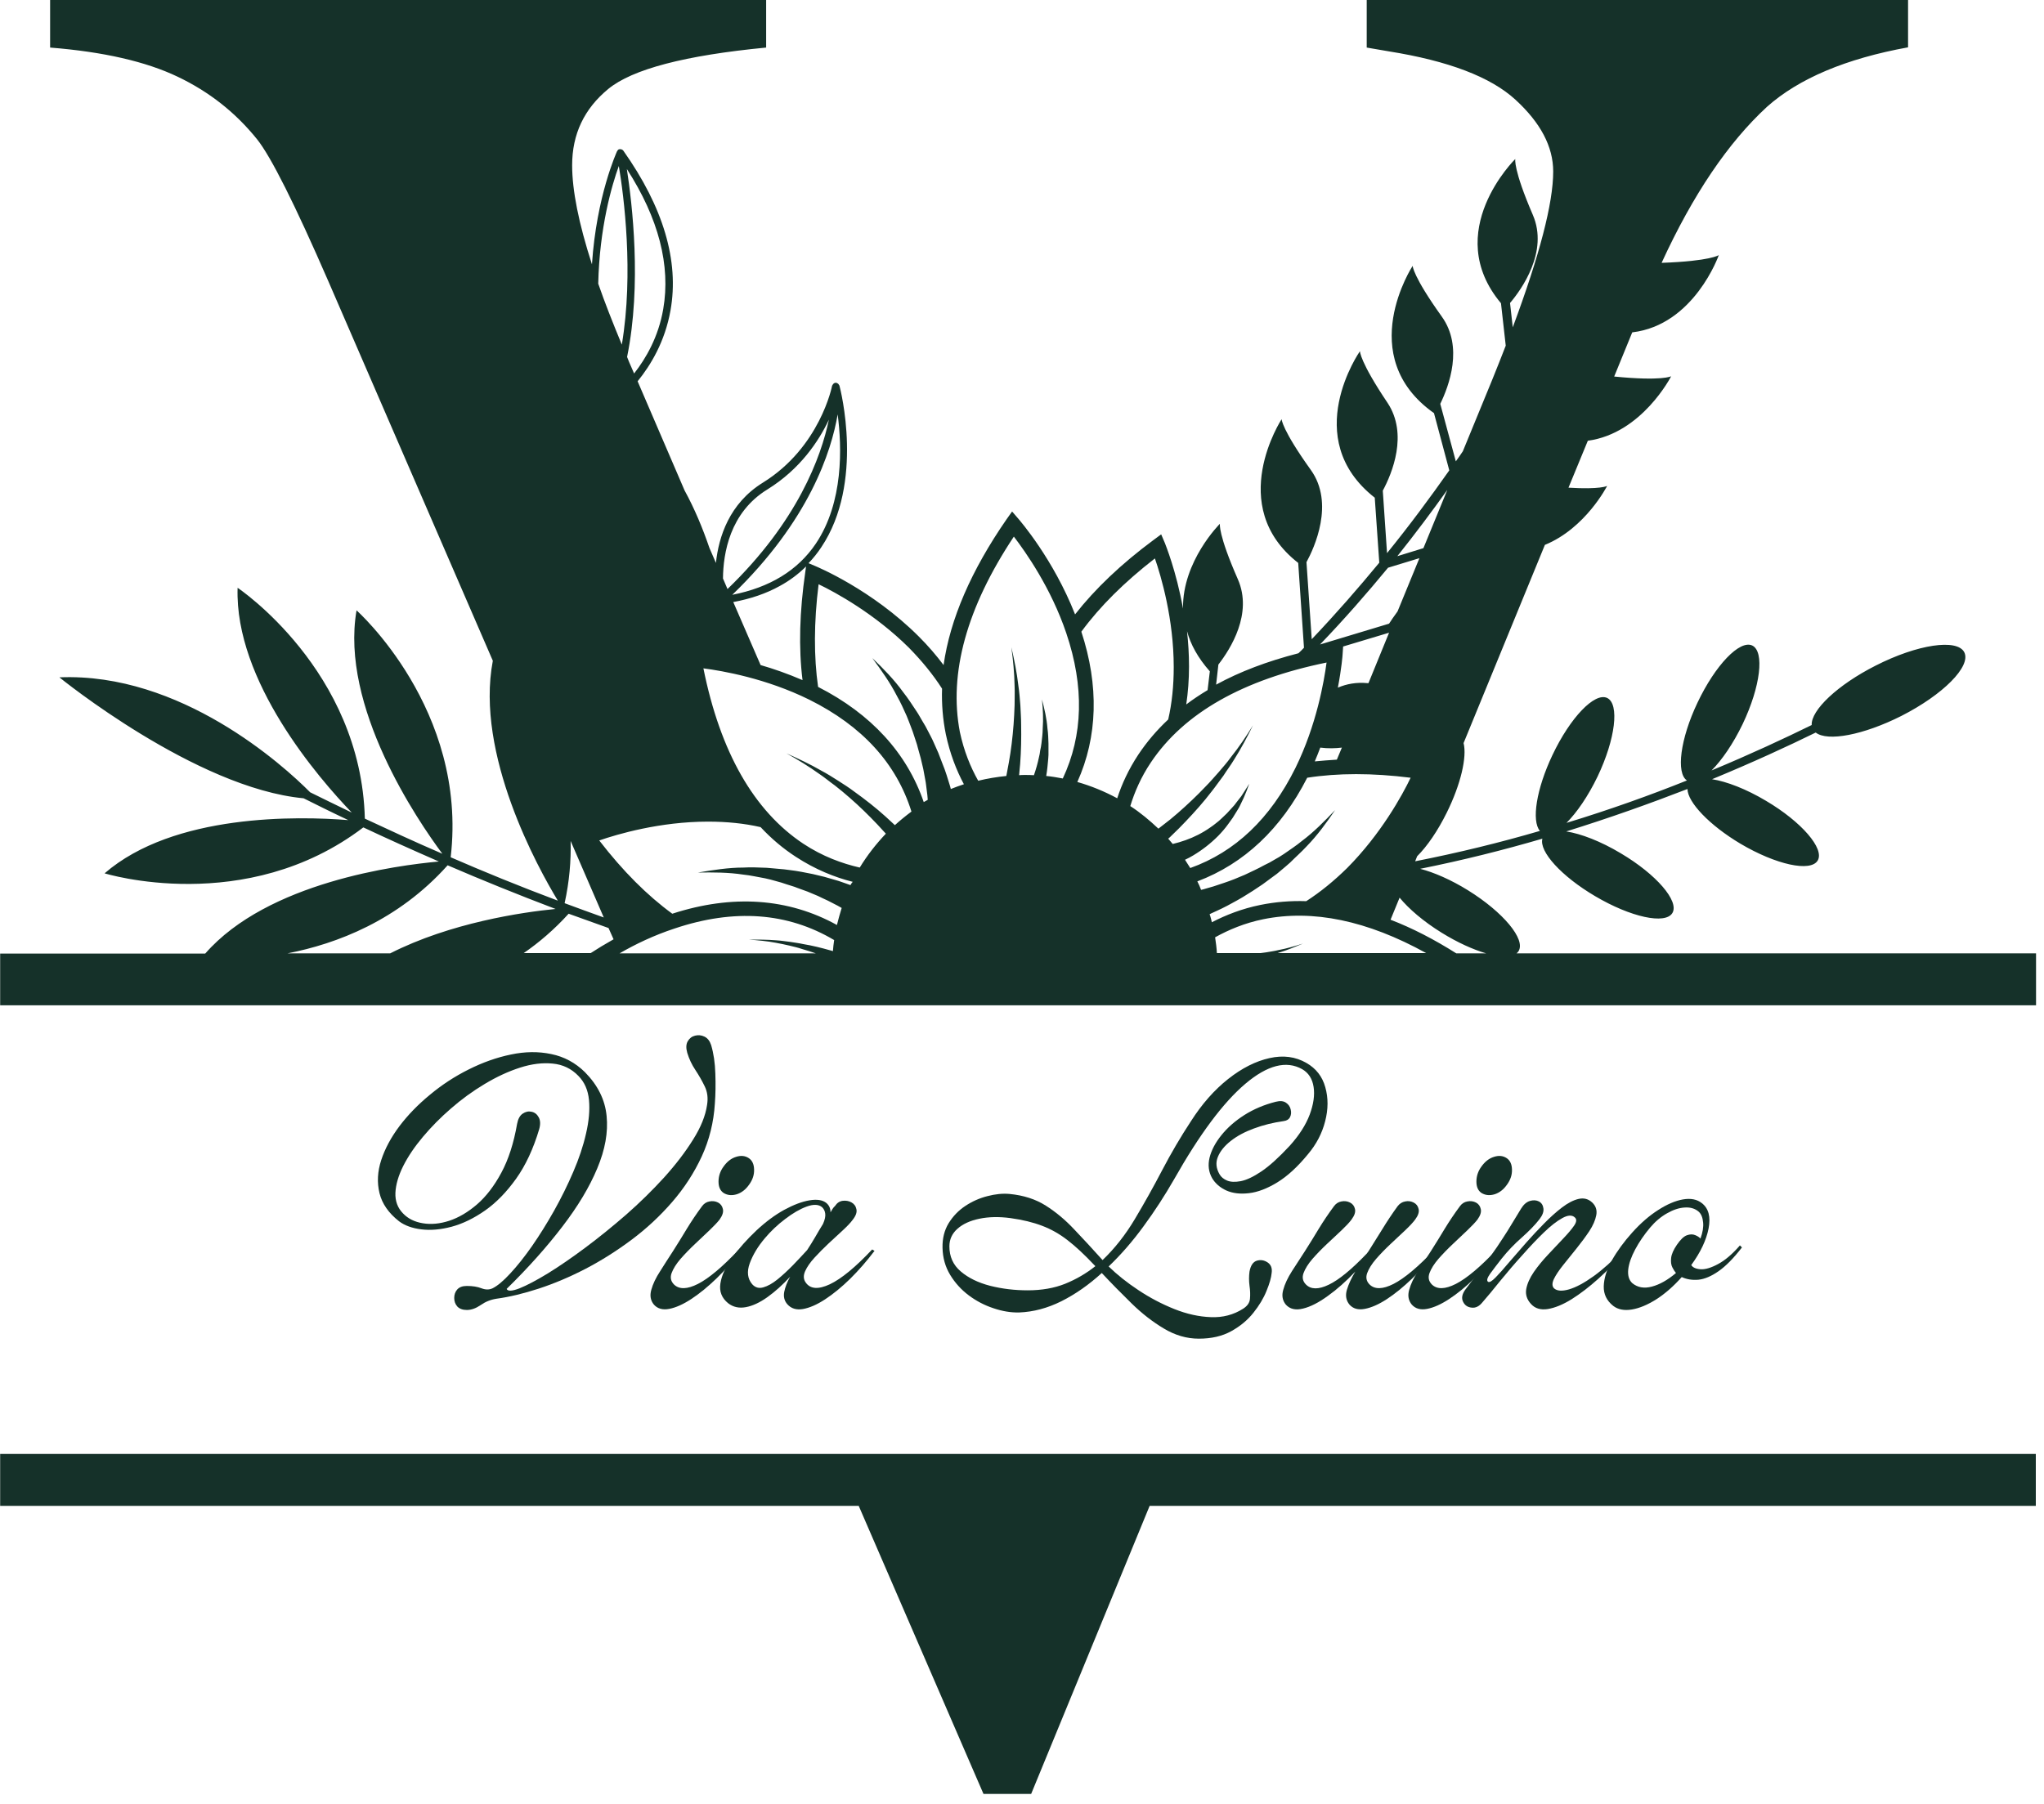 <svg xmlns="http://www.w3.org/2000/svg" xmlns:xlink="http://www.w3.org/1999/xlink" width="273" zoomAndPan="magnify" viewBox="0 0 204.75 180.75" height="241" preserveAspectRatio="xMidYMid meet" version="1.2"><defs><clipPath id="cbd849c3d4"><path d="M 0.016 0 L 203.953 0 L 203.953 101 L 0.016 101 Z M 0.016 0 "/></clipPath><clipPath id="23f5e14d53"><path d="M 0.016 145 L 203.953 145 L 203.953 179.848 L 0.016 179.848 Z M 0.016 145 "/></clipPath></defs><g id="7bd98728dd"><g clip-rule="nonzero" clip-path="url(#cbd849c3d4)"><path style=" stroke:none;fill-rule:nonzero;fill:#153129;fill-opacity:1;" d="M 152.117 95.297 C 152.844 94.113 150.582 91.398 147.062 89.211 C 145.328 88.133 143.617 87.402 142.262 87.051 C 146.535 86.195 150.633 85.164 154.504 84.031 C 154.152 85.316 156.414 87.805 159.781 89.789 C 163.352 91.902 166.824 92.656 167.527 91.477 C 168.23 90.293 165.918 87.602 162.348 85.492 C 160.336 84.285 158.352 83.531 156.891 83.305 C 161.266 81.945 165.34 80.488 169.035 79.055 C 169.059 80.387 171.223 82.676 174.34 84.535 C 177.91 86.648 181.379 87.402 182.082 86.219 C 182.785 85.039 180.473 82.348 176.902 80.238 C 174.918 79.055 172.957 78.301 171.5 78.074 C 175.57 76.391 179.066 74.781 181.883 73.398 C 183.062 74.328 186.656 73.648 190.453 71.738 C 194.652 69.602 197.469 66.762 196.766 65.355 C 196.059 63.973 192.09 64.551 187.891 66.688 C 184.07 68.621 181.402 71.16 181.48 72.645 C 178.766 73.977 175.371 75.562 171.449 77.195 C 172.48 76.164 173.609 74.531 174.566 72.543 C 176.352 68.797 176.777 65.277 175.52 64.676 C 174.266 64.098 171.824 66.637 170.039 70.406 C 168.305 74.051 167.879 77.473 168.984 78.199 C 165.34 79.66 161.293 81.117 156.918 82.449 C 157.949 81.418 159.078 79.785 160.035 77.797 C 161.82 74.051 162.246 70.531 160.988 69.93 C 159.734 69.352 157.293 71.891 155.508 75.66 C 153.898 79.055 153.398 82.25 154.254 83.254 C 150.305 84.41 146.105 85.441 141.758 86.297 L 141.957 85.793 C 142.965 84.789 144.02 83.254 144.926 81.418 C 146.332 78.578 146.961 75.836 146.609 74.453 L 154.754 54.594 C 158.828 52.934 160.988 48.688 160.988 48.688 C 160.988 48.688 160.336 49.062 157.117 48.863 L 159.055 44.16 C 164.484 43.43 167.402 37.699 167.402 37.699 C 167.402 37.699 166.52 38.203 161.695 37.727 L 163.504 33.301 C 169.715 32.57 172.176 25.559 172.176 25.559 C 172.176 25.559 171.371 26.16 166.445 26.336 C 169.586 19.496 173.105 14.293 177.004 10.699 C 180.195 7.859 184.922 5.871 191.133 4.742 L 191.133 -0.012 L 136.906 -0.012 L 136.906 4.766 C 137.938 4.941 138.664 5.066 139.117 5.145 C 145.074 6.098 149.324 7.707 151.812 9.996 C 154.301 12.281 155.586 14.672 155.586 17.184 C 155.586 20.352 154.227 25.559 151.535 32.797 L 151.262 30.359 C 152.418 29 155.133 25.203 153.547 21.535 C 151.562 16.934 151.789 15.93 151.789 15.93 C 151.789 15.93 144.348 23.219 150.355 30.383 L 150.832 34.633 C 150.406 35.738 149.953 36.871 149.477 38.051 L 146.535 45.215 C 146.309 45.543 146.082 45.895 145.832 46.223 L 144.273 40.465 C 145.152 38.656 146.609 34.758 144.422 31.715 C 141.508 27.645 141.508 26.637 141.508 26.637 C 141.508 26.637 135.574 35.688 143.645 41.395 L 145.176 47.129 C 143.266 49.844 141.203 52.633 138.941 55.422 L 138.516 49.164 C 139.445 47.43 141.078 43.508 138.992 40.363 C 136.203 36.215 136.227 35.188 136.227 35.188 C 136.227 35.188 130.117 43.91 137.711 49.867 L 138.164 56.379 C 136.051 58.941 133.812 61.508 131.398 64.047 L 130.871 56.328 C 131.652 54.895 133.711 50.422 131.301 47.078 C 128.383 43.004 128.383 42 128.383 42 C 128.383 42 122.699 50.672 130.043 56.402 L 130.621 64.902 C 130.445 65.078 130.27 65.277 130.066 65.453 C 126.949 66.258 124.211 67.289 121.82 68.598 L 122.047 66.586 C 123.281 65 125.492 61.48 124.008 58.062 C 121.996 53.488 122.199 52.48 122.199 52.48 C 122.199 52.48 118.426 56.227 118.504 60.98 C 117.824 57.184 116.742 54.57 116.691 54.418 L 116.316 53.539 L 115.535 54.117 C 112.316 56.504 109.703 58.992 107.691 61.559 C 105.504 56 102.16 52.156 102.012 51.98 L 101.383 51.25 L 100.828 52.031 C 97.285 57.156 95.172 62.035 94.52 66.637 C 93.789 65.656 92.961 64.699 92.031 63.77 C 87.328 59.07 81.875 56.805 81.648 56.707 L 80.992 56.43 C 81.473 55.926 81.898 55.398 82.277 54.82 C 86.602 48.359 84.188 39.008 84.086 38.629 C 84.086 38.605 84.086 38.605 84.059 38.605 C 84.059 38.578 84.035 38.578 84.035 38.555 C 84.012 38.527 84.012 38.504 83.984 38.48 C 83.984 38.48 83.961 38.453 83.961 38.453 C 83.934 38.43 83.91 38.43 83.883 38.402 C 83.859 38.402 83.859 38.379 83.836 38.379 C 83.785 38.352 83.758 38.352 83.707 38.352 C 83.66 38.352 83.633 38.379 83.582 38.379 C 83.582 38.379 83.559 38.379 83.559 38.402 C 83.531 38.43 83.508 38.43 83.48 38.453 C 83.48 38.453 83.457 38.48 83.457 38.48 C 83.434 38.504 83.434 38.527 83.406 38.555 C 83.406 38.578 83.383 38.578 83.383 38.605 C 83.383 38.605 83.383 38.629 83.355 38.629 C 83.355 38.68 82.148 44.812 76.418 48.359 C 73.051 50.445 71.992 53.789 71.715 56.402 L 71.062 54.895 C 70.383 52.91 69.578 50.973 68.574 49.137 L 63.871 38.203 C 65.18 36.594 66.613 34.23 67.168 31.086 C 68.047 26.137 66.438 20.754 62.441 15.098 C 62.414 15.047 62.363 15.023 62.312 14.996 C 62.289 14.996 62.289 14.973 62.266 14.973 C 62.215 14.949 62.188 14.949 62.137 14.949 C 62.137 14.949 62.113 14.949 62.113 14.949 C 62.113 14.949 62.113 14.949 62.09 14.949 C 62.09 14.949 62.062 14.949 62.062 14.949 C 62.012 14.949 61.961 14.973 61.938 14.996 C 61.887 15.023 61.863 15.074 61.836 15.125 C 61.836 15.125 61.836 15.125 61.812 15.148 C 61.785 15.223 59.75 19.625 59.297 26.488 C 57.965 22.363 57.312 19.07 57.312 16.555 C 57.312 13.438 58.52 10.898 60.93 8.914 C 63.344 6.93 68.625 5.547 76.746 4.766 L 76.746 -0.012 L 5.02 -0.012 L 5.02 4.766 C 10.375 5.191 14.625 6.172 17.789 7.684 C 20.957 9.191 23.598 11.277 25.762 13.969 C 27.145 15.703 29.531 20.453 32.898 28.195 L 49.367 66.207 C 47.582 75.562 53.891 86.973 55.879 90.242 C 52.059 88.809 48.438 87.328 45.145 85.895 C 46.879 71.062 35.715 61.156 35.715 61.156 C 34.055 70.785 41.801 82.172 44.312 85.543 C 41.449 84.309 38.859 83.102 36.547 82.023 C 36.168 67.141 23.801 58.895 23.801 58.895 C 23.496 68.246 31.918 77.973 35.238 81.418 C 33.68 80.664 32.273 79.984 31.066 79.383 C 28.375 76.668 18.094 67.363 5.949 67.867 C 5.949 67.867 19.602 78.98 30.41 79.984 C 31.668 80.613 33.176 81.367 34.887 82.172 C 29.883 81.77 17.414 81.492 10.477 87.504 C 10.477 87.504 24.605 91.875 36.395 82.902 C 38.633 83.957 41.195 85.113 43.961 86.32 C 39.789 86.699 26.816 88.383 20.555 95.547 L 0.016 95.547 L 0.016 100.727 L 203.953 100.727 L 203.953 95.523 L 151.914 95.523 C 151.988 95.445 152.066 95.398 152.117 95.297 Z M 144.422 93.461 C 146.008 94.441 147.566 95.145 148.871 95.523 L 145.879 95.523 C 143.645 94.113 141.457 92.984 139.293 92.152 L 140.199 89.941 C 141.105 91.047 142.586 92.328 144.422 93.461 Z M 80.391 68.145 C 78.934 67.516 77.5 67.012 76.191 66.637 L 73.453 60.324 C 75.188 60 76.746 59.473 78.102 58.719 C 79.082 58.188 79.961 57.535 80.742 56.758 L 80.668 57.309 C 80.09 61.281 79.988 64.902 80.391 68.145 Z M 119.938 88.309 C 124.613 86.547 128.332 83.051 130.945 77.926 C 134.016 77.445 137.484 77.445 141.305 77.926 C 140.477 79.66 138.34 83.555 134.945 86.973 C 133.613 88.281 132.254 89.387 130.848 90.293 C 129.289 90.242 127.754 90.367 126.246 90.672 C 124.41 91.047 122.801 91.676 121.395 92.406 C 121.32 92.129 121.27 91.852 121.168 91.602 C 121.219 91.574 121.27 91.551 121.32 91.523 C 121.695 91.348 122.047 91.199 122.398 91.023 C 122.75 90.848 123.102 90.672 123.457 90.469 C 123.809 90.27 124.16 90.094 124.484 89.891 L 125.492 89.262 L 126.473 88.609 C 126.801 88.383 127.102 88.133 127.426 87.906 L 127.906 87.555 L 128.359 87.176 C 128.66 86.926 128.961 86.672 129.238 86.422 C 129.789 85.867 130.367 85.367 130.898 84.789 C 131.977 83.68 132.883 82.426 133.738 81.168 C 132.684 82.273 131.625 83.355 130.418 84.258 C 129.84 84.738 129.211 85.141 128.609 85.566 C 128.309 85.77 127.98 85.969 127.652 86.145 L 127.176 86.422 L 126.672 86.672 C 126.348 86.848 126.02 87.023 125.691 87.176 L 124.688 87.652 L 123.656 88.082 C 123.305 88.23 122.977 88.332 122.625 88.457 C 122.273 88.582 121.922 88.684 121.57 88.809 C 121.219 88.91 120.867 89.012 120.516 89.113 C 120.438 89.137 120.387 89.137 120.312 89.16 C 120.211 88.887 120.086 88.582 119.938 88.309 Z M 134.543 64.777 L 139.145 63.395 L 137.082 68.445 C 137.031 68.445 137.008 68.445 136.957 68.445 C 135.875 68.344 134.895 68.523 134.016 68.898 C 134.391 66.938 134.492 65.629 134.492 65.531 Z M 134.418 74.906 L 133.914 76.113 C 133.16 76.164 132.43 76.215 131.703 76.289 C 131.902 75.836 132.078 75.359 132.254 74.906 C 133.035 75.008 133.762 74.984 134.418 74.906 Z M 85.191 88.684 C 85.066 88.633 84.965 88.609 84.84 88.559 C 84.461 88.434 84.086 88.281 83.707 88.18 C 83.332 88.082 82.953 87.953 82.578 87.855 L 81.422 87.578 L 80.266 87.352 C 79.887 87.277 79.484 87.227 79.109 87.176 L 78.531 87.102 L 77.953 87.051 C 77.574 87.023 77.172 86.973 76.797 86.949 C 76.016 86.926 75.234 86.875 74.48 86.926 C 72.949 86.926 71.414 87.176 69.906 87.426 C 71.441 87.402 72.949 87.402 74.434 87.629 C 75.188 87.703 75.914 87.879 76.645 88.004 C 77.02 88.082 77.375 88.18 77.727 88.281 L 78.277 88.434 L 78.805 88.609 C 79.156 88.734 79.512 88.809 79.863 88.961 L 80.895 89.336 L 81.922 89.766 C 82.25 89.914 82.578 90.094 82.93 90.242 C 83.258 90.395 83.582 90.594 83.91 90.746 C 84.035 90.82 84.188 90.895 84.312 90.973 C 84.137 91.523 83.984 92.102 83.836 92.68 C 78.98 89.992 73.375 89.59 67.344 91.551 C 64.828 89.715 62.391 87.277 60.027 84.211 C 61.836 83.582 66.109 82.324 70.914 82.324 L 70.938 82.324 C 72.797 82.324 74.559 82.5 76.191 82.875 C 77.273 84.031 78.43 85.012 79.711 85.844 C 81.672 87.125 83.633 87.906 85.418 88.355 C 85.316 88.457 85.266 88.559 85.191 88.684 Z M 67.57 93.035 C 73.551 91.023 78.906 91.426 83.559 94.191 C 83.508 94.566 83.457 94.918 83.434 95.297 C 83.332 95.27 83.23 95.246 83.156 95.219 C 82.277 94.969 81.371 94.742 80.465 94.594 C 80.012 94.492 79.559 94.441 79.109 94.367 C 78.656 94.316 78.203 94.238 77.75 94.215 C 76.844 94.141 75.914 94.141 75.012 94.141 C 75.914 94.215 76.82 94.289 77.727 94.465 C 78.176 94.543 78.605 94.641 79.059 94.742 C 79.484 94.844 79.938 94.945 80.363 95.094 C 80.816 95.219 81.27 95.371 81.723 95.523 L 62.062 95.523 C 63.621 94.617 65.508 93.711 67.57 93.035 Z M 127.906 95.523 C 127.98 95.496 128.055 95.473 128.133 95.445 C 128.961 95.195 129.742 94.867 130.52 94.543 C 129.715 94.793 128.887 95.043 128.055 95.195 C 127.652 95.297 127.227 95.348 126.824 95.422 C 126.648 95.445 126.445 95.473 126.27 95.496 L 121.898 95.496 C 121.871 94.969 121.797 94.441 121.719 93.914 C 123.078 93.16 124.688 92.48 126.547 92.102 C 131.5 91.098 136.957 92.23 142.863 95.496 L 127.906 95.496 Z M 144.977 49.09 L 142.586 54.922 L 139.973 55.727 C 141.758 53.488 143.418 51.273 144.977 49.09 Z M 139.043 56.883 L 142.184 55.926 L 139.996 61.258 C 139.621 61.758 139.344 62.188 139.145 62.488 L 132.23 64.574 C 134.668 62.035 136.93 59.445 139.043 56.883 Z M 132.883 66.383 C 132.633 68.27 131.879 72.645 129.766 76.945 C 127.25 82.023 123.73 85.367 119.23 86.973 C 119.055 86.699 118.879 86.422 118.703 86.145 C 118.98 86.02 119.258 85.867 119.508 85.719 C 120.438 85.164 121.27 84.512 122.023 83.758 C 122.199 83.582 122.375 83.379 122.551 83.18 L 122.801 82.875 L 123.027 82.574 L 123.48 81.945 L 123.883 81.293 L 124.082 80.965 C 124.133 80.867 124.211 80.738 124.262 80.613 L 124.586 79.934 C 124.789 79.484 124.965 79.004 125.141 78.527 C 124.863 78.953 124.613 79.383 124.336 79.785 L 123.883 80.363 C 123.809 80.465 123.73 80.562 123.656 80.664 L 123.406 80.941 L 122.902 81.492 L 122.375 81.996 L 122.098 82.25 L 121.82 82.473 C 121.621 82.625 121.445 82.777 121.242 82.902 C 120.465 83.453 119.609 83.883 118.754 84.184 C 118.328 84.336 117.898 84.461 117.473 84.562 C 117.32 84.387 117.172 84.211 117.02 84.031 C 117.145 83.934 117.27 83.809 117.371 83.707 C 117.848 83.254 118.328 82.777 118.777 82.297 C 119.684 81.344 120.562 80.363 121.367 79.309 C 121.77 78.805 122.148 78.25 122.551 77.723 C 122.902 77.168 123.305 76.641 123.633 76.09 C 124.336 74.984 124.938 73.828 125.516 72.668 C 124.84 73.777 124.109 74.855 123.305 75.863 C 122.926 76.391 122.5 76.867 122.074 77.371 C 121.645 77.848 121.219 78.352 120.766 78.805 C 119.887 79.734 118.957 80.613 117.977 81.469 C 117.496 81.895 116.996 82.297 116.492 82.676 C 116.34 82.801 116.191 82.902 116.039 83.027 C 115.16 82.199 114.23 81.418 113.223 80.766 C 113.652 79.355 114.305 77.848 115.285 76.391 C 118.602 71.438 124.512 68.094 132.883 66.383 Z M 121.191 67.266 L 120.965 69.148 C 120.211 69.602 119.484 70.082 118.828 70.582 C 119.004 69.375 119.105 68.121 119.105 66.785 C 119.105 65.555 119.031 64.375 118.906 63.242 C 119.258 64.551 119.984 65.906 121.191 67.266 Z M 115.688 55.953 C 116.316 57.762 117.574 62.035 117.574 66.836 C 117.574 68.699 117.398 70.457 117.02 72.09 C 115.863 73.172 114.883 74.328 114.027 75.609 C 113.047 77.094 112.367 78.578 111.914 79.984 C 110.66 79.309 109.328 78.754 107.918 78.352 C 109.953 73.828 110.105 68.723 108.32 63.293 C 110.18 60.754 112.645 58.316 115.688 55.953 Z M 101.559 53.766 C 102.715 55.273 105.277 58.895 106.812 63.441 C 108.621 68.797 108.496 73.676 106.461 78 C 105.906 77.898 105.355 77.797 104.801 77.75 C 104.902 77.168 104.953 76.59 105.004 76.012 L 105.027 75.637 L 105.027 75.258 C 105.027 75.008 105.027 74.758 105.027 74.504 C 105.004 74.004 105.004 73.5 104.926 72.996 C 104.852 71.992 104.625 71.035 104.375 70.082 C 104.473 71.062 104.523 72.043 104.449 73.023 C 104.449 73.5 104.375 74.004 104.324 74.48 C 104.297 74.73 104.25 74.957 104.199 75.184 L 104.148 75.535 L 104.07 75.887 C 103.945 76.492 103.77 77.094 103.57 77.672 C 103.27 77.648 102.965 77.648 102.641 77.648 C 102.465 77.648 102.289 77.648 102.086 77.672 C 102.109 77.297 102.16 76.945 102.188 76.566 C 102.289 75.258 102.312 73.926 102.289 72.621 C 102.289 71.965 102.238 71.312 102.211 70.66 C 102.16 70.004 102.109 69.352 102.012 68.699 C 101.859 67.391 101.609 66.133 101.309 64.852 C 101.484 66.133 101.609 67.414 101.633 68.723 C 101.66 69.375 101.633 70.004 101.633 70.66 C 101.609 71.312 101.582 71.941 101.531 72.594 C 101.434 73.875 101.281 75.16 101.055 76.414 C 100.98 76.867 100.879 77.297 100.805 77.75 C 99.848 77.848 98.918 78 97.988 78.227 C 97.207 76.844 96.555 75.234 96.152 73.348 C 95.023 67.465 96.832 60.879 101.559 53.766 Z M 82 58.539 C 83.734 59.371 87.629 61.508 91.051 64.902 C 92.355 66.234 93.465 67.59 94.367 69 C 94.316 70.559 94.445 72.09 94.746 73.574 C 95.148 75.484 95.801 77.168 96.555 78.578 C 96.102 78.73 95.676 78.879 95.246 79.055 C 95.223 78.953 95.199 78.879 95.172 78.777 C 95.047 78.402 94.945 78.023 94.82 77.648 C 94.695 77.27 94.57 76.895 94.418 76.543 L 93.992 75.434 L 93.512 74.355 C 93.363 74.004 93.16 73.648 92.984 73.297 L 92.707 72.77 L 92.406 72.266 C 92.207 71.941 92.031 71.59 91.805 71.262 C 91.375 70.609 90.949 69.953 90.473 69.352 C 89.566 68.094 88.484 66.988 87.379 65.934 C 88.285 67.164 89.164 68.395 89.844 69.727 C 90.219 70.383 90.523 71.062 90.824 71.738 C 90.973 72.09 91.102 72.445 91.227 72.77 L 91.426 73.297 L 91.602 73.828 C 91.703 74.18 91.855 74.531 91.93 74.883 L 92.23 75.965 L 92.484 77.043 C 92.559 77.395 92.609 77.773 92.684 78.125 C 92.758 78.477 92.785 78.855 92.836 79.207 C 92.887 79.508 92.91 79.836 92.934 80.137 C 92.809 80.211 92.684 80.289 92.531 80.363 C 90.848 75.461 87.277 71.539 81.949 68.824 C 81.52 65.832 81.52 62.363 82 58.539 Z M 91.301 81.316 C 90.723 81.746 90.168 82.199 89.641 82.676 C 89.316 82.375 89.012 82.098 88.688 81.797 C 87.707 80.914 86.676 80.109 85.594 79.332 C 85.066 78.93 84.512 78.578 83.961 78.227 C 83.406 77.875 82.855 77.523 82.277 77.219 C 81.145 76.566 79.961 76.012 78.781 75.484 C 79.914 76.113 81.02 76.793 82.074 77.547 C 82.602 77.898 83.105 78.328 83.633 78.703 C 84.137 79.105 84.641 79.508 85.117 79.934 C 86.098 80.789 87 81.672 87.883 82.602 C 88.16 82.902 88.461 83.23 88.738 83.531 C 87.758 84.562 86.875 85.691 86.121 86.926 C 84.363 86.523 82.402 85.816 80.465 84.535 C 75.512 81.242 72.145 75.336 70.461 66.965 C 72.371 67.215 76.746 67.969 81.07 70.105 C 86.375 72.746 89.793 76.492 91.301 81.316 Z M 83.91 41.52 C 84.336 44.766 84.512 50.32 81.723 54.469 C 79.914 57.156 77.098 58.867 73.352 59.598 C 81.07 52.156 83.281 45.215 83.91 41.52 Z M 76.871 49.039 C 80.164 47 82.023 44.188 83.031 42.051 C 82.25 45.77 79.914 52.23 72.875 59.02 L 72.422 57.961 C 72.445 55.449 73.098 51.352 76.871 49.039 Z M 66.438 30.961 C 65.961 33.754 64.703 35.914 63.52 37.422 L 63.246 36.793 C 63.094 36.441 62.941 36.117 62.816 35.766 C 64.301 28.473 63.32 20.379 62.793 16.934 C 65.984 21.887 67.191 26.613 66.438 30.961 Z M 61.988 16.633 C 62.488 19.598 63.496 27.344 62.289 34.531 C 61.383 32.344 60.578 30.309 59.926 28.422 C 60.051 22.793 61.285 18.566 61.988 16.633 Z M 60.48 91.926 C 59.148 91.449 57.84 90.973 56.559 90.496 C 57.035 88.332 57.211 86.246 57.16 84.258 Z M 56.961 91.551 C 58.266 92.027 59.598 92.504 60.957 92.984 L 61.461 94.113 C 60.605 94.594 59.824 95.07 59.172 95.496 L 52.461 95.496 C 53.992 94.441 55.527 93.133 56.961 91.551 Z M 44.84 86.699 C 48.16 88.133 51.805 89.613 55.652 91.074 C 52.309 91.398 45.117 92.457 39.086 95.523 L 28.801 95.523 C 33.73 94.566 39.891 92.23 44.84 86.699 Z M 44.84 86.699 "/></g><g clip-rule="nonzero" clip-path="url(#23f5e14d53)"><path style=" stroke:none;fill-rule:nonzero;fill:#153129;fill-opacity:1;" d="M 0.016 145.676 L 0.016 150.883 L 86.02 150.883 L 98.516 179.742 L 103.293 179.742 L 115.16 150.883 L 203.93 150.883 L 203.93 145.676 Z M 0.016 145.676 "/></g><g style="fill:#153129;fill-opacity:1;"><g transform="translate(37.859, 130.988)"><path style="stroke:none" d="M 8.906 0.266 C 8.488 0.266 8.172 0.148 7.953 -0.078 C 7.742 -0.316 7.641 -0.602 7.641 -0.938 C 7.641 -1.27 7.738 -1.551 7.938 -1.781 C 8.145 -2.02 8.469 -2.141 8.906 -2.141 C 9.488 -2.141 9.977 -2.062 10.375 -1.906 C 10.781 -1.75 11.148 -1.75 11.484 -1.906 C 11.984 -2.156 12.578 -2.656 13.266 -3.406 C 13.961 -4.156 14.688 -5.066 15.438 -6.141 C 16.188 -7.223 16.922 -8.398 17.641 -9.672 C 18.359 -10.953 19 -12.25 19.562 -13.562 C 20.133 -14.883 20.562 -16.164 20.844 -17.406 C 21.133 -18.645 21.234 -19.766 21.141 -20.766 C 21.047 -21.766 20.691 -22.57 20.078 -23.188 C 19.379 -23.914 18.52 -24.328 17.5 -24.422 C 16.488 -24.523 15.398 -24.391 14.234 -24.016 C 13.066 -23.641 11.883 -23.094 10.688 -22.375 C 9.5 -21.664 8.367 -20.844 7.297 -19.906 C 6.273 -19.02 5.348 -18.082 4.516 -17.094 C 3.68 -16.102 3.02 -15.125 2.531 -14.156 C 2.051 -13.195 1.789 -12.301 1.75 -11.469 C 1.719 -10.645 1.973 -9.957 2.516 -9.406 C 3.016 -8.883 3.676 -8.555 4.5 -8.422 C 5.32 -8.285 6.203 -8.367 7.141 -8.672 C 8.086 -8.984 9.016 -9.531 9.922 -10.312 C 10.828 -11.094 11.641 -12.148 12.359 -13.484 C 13.078 -14.816 13.602 -16.445 13.938 -18.375 C 14.031 -18.875 14.219 -19.219 14.5 -19.406 C 14.789 -19.602 15.086 -19.664 15.391 -19.594 C 15.703 -19.531 15.941 -19.344 16.109 -19.031 C 16.273 -18.727 16.289 -18.336 16.156 -17.859 C 15.57 -15.891 14.801 -14.234 13.844 -12.891 C 12.883 -11.547 11.848 -10.484 10.734 -9.703 C 9.617 -8.922 8.504 -8.379 7.391 -8.078 C 6.285 -7.785 5.27 -7.695 4.344 -7.812 C 3.426 -7.926 2.68 -8.195 2.109 -8.625 C 1.066 -9.445 0.414 -10.383 0.156 -11.438 C -0.102 -12.5 -0.047 -13.602 0.328 -14.75 C 0.703 -15.895 1.312 -17.031 2.156 -18.156 C 3.008 -19.281 4.02 -20.32 5.188 -21.281 C 6.383 -22.281 7.68 -23.129 9.078 -23.828 C 10.484 -24.535 11.895 -25.035 13.312 -25.328 C 14.727 -25.629 16.078 -25.645 17.359 -25.375 C 18.648 -25.113 19.773 -24.508 20.734 -23.562 C 22.023 -22.258 22.75 -20.797 22.906 -19.172 C 23.07 -17.547 22.758 -15.797 21.969 -13.922 C 21.188 -12.047 20.016 -10.094 18.453 -8.062 C 16.898 -6.031 15.047 -3.957 12.891 -1.844 C 13.004 -1.594 13.438 -1.613 14.188 -1.906 C 14.938 -2.207 15.883 -2.707 17.031 -3.406 C 18.176 -4.113 19.426 -4.973 20.781 -5.984 C 22.133 -6.992 23.492 -8.094 24.859 -9.281 C 26.223 -10.477 27.488 -11.719 28.656 -13 C 29.82 -14.289 30.789 -15.555 31.562 -16.797 C 32.344 -18.035 32.812 -19.195 32.969 -20.281 C 33.082 -20.969 33.004 -21.586 32.734 -22.141 C 32.461 -22.703 32.148 -23.25 31.797 -23.781 C 31.441 -24.312 31.172 -24.883 30.984 -25.5 C 30.848 -25.977 30.863 -26.363 31.031 -26.656 C 31.207 -26.957 31.453 -27.145 31.766 -27.219 C 32.086 -27.301 32.398 -27.27 32.703 -27.125 C 33.016 -26.977 33.238 -26.695 33.375 -26.281 C 33.625 -25.445 33.766 -24.492 33.797 -23.422 C 33.836 -22.348 33.82 -21.348 33.75 -20.422 C 33.633 -18.535 33.195 -16.77 32.438 -15.125 C 31.676 -13.477 30.688 -11.953 29.469 -10.547 C 28.258 -9.148 26.91 -7.895 25.422 -6.781 C 23.93 -5.664 22.391 -4.691 20.797 -3.859 C 19.203 -3.035 17.641 -2.375 16.109 -1.875 C 14.578 -1.375 13.16 -1.035 11.859 -0.859 C 11.273 -0.766 10.75 -0.551 10.281 -0.219 C 9.812 0.102 9.352 0.266 8.906 0.266 Z M 8.906 0.266 "/></g></g><g style="fill:#153129;fill-opacity:1;"><g transform="translate(66.46, 130.988)"><path style="stroke:none" d="M -0.953 -0.266 C -1.297 -0.68 -1.383 -1.176 -1.219 -1.75 C -1.062 -2.332 -0.766 -2.957 -0.328 -3.625 C 0.098 -4.301 0.523 -4.969 0.953 -5.625 C 1.43 -6.375 1.895 -7.125 2.344 -7.875 C 2.801 -8.625 3.305 -9.375 3.859 -10.125 C 4.055 -10.395 4.305 -10.555 4.609 -10.609 C 4.922 -10.672 5.207 -10.633 5.469 -10.5 C 5.727 -10.363 5.891 -10.145 5.953 -9.844 C 6.023 -9.551 5.914 -9.203 5.625 -8.797 C 5.414 -8.523 5.082 -8.172 4.625 -7.734 C 4.176 -7.305 3.688 -6.844 3.156 -6.344 C 2.625 -5.844 2.141 -5.344 1.703 -4.844 C 1.273 -4.344 0.977 -3.867 0.812 -3.422 C 0.656 -2.984 0.738 -2.602 1.062 -2.281 C 1.582 -1.781 2.379 -1.801 3.453 -2.344 C 4.535 -2.895 5.895 -4.035 7.531 -5.766 L 7.766 -5.656 C 6.992 -4.656 6.176 -3.734 5.312 -2.891 C 4.445 -2.055 3.602 -1.367 2.781 -0.828 C 1.969 -0.297 1.234 0.031 0.578 0.156 C -0.078 0.281 -0.586 0.141 -0.953 -0.266 Z M 6 -14.078 C 6.363 -14.598 6.789 -14.93 7.281 -15.078 C 7.77 -15.234 8.195 -15.188 8.562 -14.938 C 8.895 -14.707 9.066 -14.332 9.078 -13.812 C 9.098 -13.289 8.938 -12.789 8.594 -12.312 C 8.25 -11.812 7.832 -11.484 7.344 -11.328 C 6.852 -11.18 6.414 -11.223 6.031 -11.453 C 5.688 -11.68 5.516 -12.062 5.516 -12.594 C 5.516 -13.133 5.676 -13.629 6 -14.078 Z M 6 -14.078 "/></g></g><g style="fill:#153129;fill-opacity:1;"><g transform="translate(72.835, 130.988)"><path style="stroke:none" d="M 0.109 -0.406 C -0.535 -0.926 -0.797 -1.586 -0.672 -2.391 C -0.547 -3.203 -0.148 -4.066 0.516 -4.984 C 1.191 -5.91 2 -6.816 2.938 -7.703 C 3.863 -8.566 4.789 -9.254 5.719 -9.766 C 6.656 -10.273 7.5 -10.594 8.25 -10.719 C 9 -10.844 9.555 -10.758 9.922 -10.469 C 10.211 -10.238 10.359 -9.922 10.359 -9.516 C 10.43 -9.629 10.5 -9.742 10.562 -9.859 C 10.633 -9.973 10.719 -10.07 10.812 -10.156 C 11.008 -10.457 11.266 -10.629 11.578 -10.672 C 11.898 -10.711 12.191 -10.66 12.453 -10.516 C 12.723 -10.367 12.891 -10.141 12.953 -9.828 C 13.023 -9.523 12.898 -9.172 12.578 -8.766 C 12.379 -8.492 12.055 -8.148 11.609 -7.734 C 11.16 -7.328 10.68 -6.883 10.172 -6.406 C 9.66 -5.926 9.188 -5.445 8.75 -4.969 C 8.32 -4.5 8.008 -4.047 7.812 -3.609 C 7.625 -3.18 7.645 -2.805 7.875 -2.484 C 8.332 -1.828 9.141 -1.77 10.297 -2.312 C 11.453 -2.863 12.863 -4.023 14.531 -5.797 L 14.766 -5.656 C 13.992 -4.633 13.18 -3.703 12.328 -2.859 C 11.473 -2.023 10.633 -1.336 9.812 -0.797 C 9 -0.266 8.258 0.055 7.594 0.172 C 6.938 0.285 6.414 0.125 6.031 -0.312 C 5.738 -0.645 5.633 -1.051 5.719 -1.531 C 5.812 -2.008 6.008 -2.52 6.312 -3.062 C 5.562 -2.25 4.801 -1.566 4.031 -1.016 C 3.27 -0.473 2.551 -0.141 1.875 -0.016 C 1.195 0.109 0.609 -0.02 0.109 -0.406 Z M 2.516 -2.312 C 2.816 -1.977 3.188 -1.875 3.625 -2 C 4.07 -2.125 4.547 -2.391 5.047 -2.797 C 5.547 -3.203 6.055 -3.672 6.578 -4.203 C 7.098 -4.742 7.578 -5.254 8.016 -5.734 C 8.305 -6.18 8.578 -6.617 8.828 -7.047 C 9.078 -7.484 9.336 -7.922 9.609 -8.359 C 9.797 -8.785 9.867 -9.129 9.828 -9.391 C 9.797 -9.648 9.691 -9.863 9.516 -10.031 C 9.172 -10.32 8.656 -10.344 7.969 -10.094 C 7.289 -9.844 6.57 -9.426 5.812 -8.844 C 5.051 -8.27 4.375 -7.629 3.781 -6.922 C 3.082 -6.098 2.578 -5.258 2.266 -4.406 C 1.961 -3.562 2.047 -2.863 2.516 -2.312 Z M 2.516 -2.312 "/></g></g><g style="fill:#153129;fill-opacity:1;"><g transform="translate(86.233, 130.988)"><path style="stroke:none" d=""/></g></g><g style="fill:#153129;fill-opacity:1;"><g transform="translate(94.414, 130.988)"><path style="stroke:none" d="M 25.672 3.141 C 24.461 3.141 23.297 2.801 22.172 2.125 C 21.047 1.457 19.969 0.617 18.938 -0.391 C 17.906 -1.398 16.91 -2.414 15.953 -3.438 C 14.66 -2.258 13.312 -1.316 11.906 -0.609 C 10.508 0.086 9.098 0.461 7.672 0.516 C 6.848 0.535 5.992 0.395 5.109 0.094 C 4.223 -0.195 3.398 -0.625 2.641 -1.188 C 1.879 -1.758 1.254 -2.445 0.766 -3.25 C 0.273 -4.062 0.02 -4.969 0 -5.969 C -0.02 -6.895 0.18 -7.711 0.609 -8.422 C 1.047 -9.129 1.602 -9.707 2.281 -10.156 C 2.969 -10.613 3.707 -10.941 4.5 -11.141 C 5.289 -11.348 6.031 -11.422 6.719 -11.359 C 8.125 -11.223 9.332 -10.832 10.344 -10.188 C 11.352 -9.551 12.301 -8.758 13.188 -7.812 C 14.082 -6.875 15.031 -5.848 16.031 -4.734 C 17.25 -5.898 18.328 -7.27 19.266 -8.844 C 20.211 -10.426 21.129 -12.066 22.016 -13.766 C 22.91 -15.473 23.859 -17.086 24.859 -18.609 C 25.973 -20.359 27.223 -21.781 28.609 -22.875 C 29.992 -23.969 31.375 -24.664 32.75 -24.969 C 34.125 -25.281 35.359 -25.117 36.453 -24.484 C 37.422 -23.93 38.051 -23.117 38.344 -22.047 C 38.645 -20.984 38.641 -19.848 38.328 -18.641 C 38.023 -17.441 37.453 -16.344 36.609 -15.344 C 35.566 -14.07 34.539 -13.129 33.531 -12.516 C 32.52 -11.898 31.578 -11.539 30.703 -11.438 C 29.828 -11.332 29.07 -11.422 28.438 -11.703 C 27.801 -11.992 27.32 -12.41 27 -12.953 C 26.656 -13.566 26.57 -14.25 26.75 -15 C 26.938 -15.75 27.332 -16.5 27.938 -17.25 C 28.539 -18 29.305 -18.672 30.234 -19.266 C 31.172 -19.859 32.219 -20.301 33.375 -20.594 C 33.812 -20.707 34.156 -20.676 34.406 -20.5 C 34.656 -20.332 34.812 -20.109 34.875 -19.828 C 34.945 -19.547 34.926 -19.289 34.812 -19.062 C 34.695 -18.832 34.477 -18.695 34.156 -18.656 C 33.113 -18.508 32.129 -18.266 31.203 -17.922 C 30.285 -17.586 29.508 -17.172 28.875 -16.672 C 28.238 -16.172 27.805 -15.633 27.578 -15.062 C 27.348 -14.5 27.406 -13.922 27.75 -13.328 C 27.906 -13.055 28.156 -12.848 28.5 -12.703 C 28.844 -12.555 29.301 -12.535 29.875 -12.641 C 30.457 -12.754 31.148 -13.082 31.953 -13.625 C 32.766 -14.176 33.707 -15.031 34.781 -16.188 C 35.727 -17.238 36.395 -18.281 36.781 -19.312 C 37.164 -20.344 37.297 -21.266 37.172 -22.078 C 37.047 -22.898 36.664 -23.492 36.031 -23.859 C 34.445 -24.754 32.551 -24.27 30.344 -22.406 C 28.133 -20.539 25.75 -17.344 23.188 -12.812 C 22.25 -11.176 21.234 -9.613 20.141 -8.125 C 19.055 -6.633 17.891 -5.289 16.641 -4.094 C 17.484 -3.27 18.477 -2.477 19.625 -1.719 C 20.77 -0.957 21.969 -0.328 23.219 0.172 C 24.469 0.672 25.688 0.941 26.875 0.984 C 28.07 1.035 29.148 0.754 30.109 0.141 C 30.535 -0.129 30.766 -0.461 30.797 -0.859 C 30.836 -1.266 30.82 -1.703 30.75 -2.172 C 30.688 -2.648 30.688 -3.117 30.75 -3.578 C 30.863 -4.191 31.109 -4.555 31.484 -4.672 C 31.859 -4.785 32.219 -4.727 32.562 -4.5 C 32.906 -4.27 33.039 -3.914 32.969 -3.438 C 32.926 -2.969 32.754 -2.367 32.453 -1.641 C 32.16 -0.91 31.723 -0.18 31.141 0.547 C 30.566 1.273 29.828 1.891 28.922 2.391 C 28.023 2.891 26.941 3.141 25.672 3.141 Z M 0.688 -6.109 C 0.688 -5.078 1.066 -4.238 1.828 -3.594 C 2.586 -2.945 3.566 -2.469 4.766 -2.156 C 5.973 -1.852 7.227 -1.703 8.531 -1.703 C 9.938 -1.703 11.188 -1.922 12.281 -2.359 C 13.383 -2.805 14.395 -3.395 15.312 -4.125 L 15.172 -4.266 C 14.211 -5.285 13.328 -6.109 12.516 -6.734 C 11.711 -7.359 10.863 -7.836 9.969 -8.172 C 9.07 -8.516 8.02 -8.77 6.812 -8.938 C 5.656 -9.094 4.613 -9.07 3.688 -8.875 C 2.77 -8.688 2.039 -8.352 1.5 -7.875 C 0.957 -7.395 0.688 -6.805 0.688 -6.109 Z M 0.688 -6.109 "/></g></g><g style="fill:#153129;fill-opacity:1;"><g transform="translate(129.152, 130.988)"><path style="stroke:none" d="M 6.031 -0.266 C 5.688 -0.68 5.598 -1.176 5.766 -1.75 C 5.941 -2.332 6.223 -2.941 6.609 -3.578 C 5.703 -2.617 4.785 -1.805 3.859 -1.141 C 2.941 -0.473 2.113 -0.051 1.375 0.125 C 0.633 0.312 0.062 0.18 -0.344 -0.266 C -0.688 -0.68 -0.773 -1.176 -0.609 -1.75 C -0.453 -2.332 -0.16 -2.957 0.266 -3.625 C 0.703 -4.301 1.133 -4.969 1.562 -5.625 C 2.039 -6.375 2.504 -7.125 2.953 -7.875 C 3.41 -8.625 3.914 -9.375 4.469 -10.125 C 4.664 -10.395 4.914 -10.555 5.219 -10.609 C 5.531 -10.672 5.816 -10.633 6.078 -10.5 C 6.348 -10.363 6.516 -10.145 6.578 -9.844 C 6.648 -9.551 6.535 -9.203 6.234 -8.797 C 6.035 -8.523 5.707 -8.172 5.25 -7.734 C 4.789 -7.305 4.297 -6.844 3.766 -6.344 C 3.234 -5.844 2.75 -5.344 2.312 -4.844 C 1.883 -4.344 1.586 -3.867 1.422 -3.422 C 1.266 -2.984 1.348 -2.602 1.672 -2.281 C 2.172 -1.781 2.93 -1.773 3.953 -2.266 C 4.973 -2.754 6.242 -3.797 7.766 -5.391 L 7.938 -5.625 C 8.414 -6.375 8.883 -7.125 9.344 -7.875 C 9.801 -8.625 10.301 -9.375 10.844 -10.125 C 11.051 -10.395 11.305 -10.555 11.609 -10.609 C 11.91 -10.672 12.191 -10.633 12.453 -10.5 C 12.723 -10.363 12.891 -10.145 12.953 -9.844 C 13.023 -9.551 12.91 -9.203 12.609 -8.797 C 12.41 -8.523 12.082 -8.172 11.625 -7.734 C 11.164 -7.305 10.672 -6.844 10.141 -6.344 C 9.609 -5.844 9.125 -5.344 8.688 -4.844 C 8.258 -4.344 7.961 -3.867 7.797 -3.422 C 7.641 -2.984 7.723 -2.602 8.047 -2.281 C 8.566 -1.781 9.363 -1.801 10.438 -2.344 C 11.52 -2.895 12.883 -4.035 14.531 -5.766 L 14.766 -5.656 C 13.992 -4.656 13.176 -3.734 12.312 -2.891 C 11.445 -2.055 10.602 -1.367 9.781 -0.828 C 8.969 -0.297 8.227 0.031 7.562 0.156 C 6.906 0.281 6.395 0.141 6.031 -0.266 Z M 6.031 -0.266 "/></g></g><g style="fill:#153129;fill-opacity:1;"><g transform="translate(142.378, 130.988)"><path style="stroke:none" d="M -0.953 -0.266 C -1.297 -0.68 -1.383 -1.176 -1.219 -1.75 C -1.062 -2.332 -0.766 -2.957 -0.328 -3.625 C 0.098 -4.301 0.523 -4.969 0.953 -5.625 C 1.43 -6.375 1.895 -7.125 2.344 -7.875 C 2.801 -8.625 3.305 -9.375 3.859 -10.125 C 4.055 -10.395 4.305 -10.555 4.609 -10.609 C 4.922 -10.672 5.207 -10.633 5.469 -10.5 C 5.727 -10.363 5.891 -10.145 5.953 -9.844 C 6.023 -9.551 5.914 -9.203 5.625 -8.797 C 5.414 -8.523 5.082 -8.172 4.625 -7.734 C 4.176 -7.305 3.688 -6.844 3.156 -6.344 C 2.625 -5.844 2.141 -5.344 1.703 -4.844 C 1.273 -4.344 0.977 -3.867 0.812 -3.422 C 0.656 -2.984 0.738 -2.602 1.062 -2.281 C 1.582 -1.781 2.379 -1.801 3.453 -2.344 C 4.535 -2.895 5.895 -4.035 7.531 -5.766 L 7.766 -5.656 C 6.992 -4.656 6.176 -3.734 5.312 -2.891 C 4.445 -2.055 3.602 -1.367 2.781 -0.828 C 1.969 -0.297 1.234 0.031 0.578 0.156 C -0.078 0.281 -0.586 0.141 -0.953 -0.266 Z M 6 -14.078 C 6.363 -14.598 6.789 -14.93 7.281 -15.078 C 7.77 -15.234 8.195 -15.188 8.562 -14.938 C 8.895 -14.707 9.066 -14.332 9.078 -13.812 C 9.098 -13.289 8.938 -12.789 8.594 -12.312 C 8.25 -11.812 7.832 -11.484 7.344 -11.328 C 6.852 -11.18 6.414 -11.223 6.031 -11.453 C 5.688 -11.68 5.516 -12.062 5.516 -12.594 C 5.516 -13.133 5.676 -13.629 6 -14.078 Z M 6 -14.078 "/></g></g><g style="fill:#153129;fill-opacity:1;"><g transform="translate(148.651, 130.988)"><path style="stroke:none" d="M 4.703 -0.344 C 4.297 -0.789 4.141 -1.285 4.234 -1.828 C 4.336 -2.379 4.594 -2.953 5 -3.547 C 5.414 -4.141 5.891 -4.719 6.422 -5.281 C 6.961 -5.852 7.469 -6.391 7.938 -6.891 C 8.414 -7.391 8.781 -7.82 9.031 -8.188 C 9.281 -8.551 9.305 -8.82 9.109 -9 C 8.828 -9.27 8.406 -9.25 7.844 -8.938 C 7.289 -8.633 6.676 -8.156 6 -7.5 C 5.32 -6.844 4.617 -6.102 3.891 -5.281 C 3.086 -4.395 2.328 -3.508 1.609 -2.625 C 0.898 -1.738 0.316 -1.035 -0.141 -0.516 C -0.473 -0.098 -0.836 0.082 -1.234 0.031 C -1.641 -0.008 -1.926 -0.207 -2.094 -0.562 C -2.27 -0.914 -2.195 -1.316 -1.875 -1.766 C -1.664 -2.047 -1.367 -2.438 -0.984 -2.938 C -0.598 -3.438 -0.195 -3.969 0.219 -4.531 C 0.645 -5.102 1.004 -5.602 1.297 -6.031 C 1.754 -6.719 2.109 -7.258 2.359 -7.656 C 2.609 -8.051 2.828 -8.41 3.016 -8.734 C 3.211 -9.066 3.445 -9.453 3.719 -9.891 C 3.969 -10.297 4.258 -10.551 4.594 -10.656 C 4.938 -10.758 5.238 -10.742 5.5 -10.609 C 5.758 -10.473 5.91 -10.242 5.953 -9.922 C 6.004 -9.598 5.875 -9.234 5.562 -8.828 C 5.125 -8.266 4.535 -7.656 3.797 -7 C 3.055 -6.352 2.379 -5.645 1.766 -4.875 C 1.316 -4.301 0.938 -3.801 0.625 -3.375 C 0.32 -2.945 0.25 -2.676 0.406 -2.562 C 0.539 -2.469 0.797 -2.613 1.172 -3 C 1.547 -3.383 2.004 -3.898 2.547 -4.547 C 3.098 -5.191 3.66 -5.836 4.234 -6.484 C 4.816 -7.141 5.414 -7.781 6.031 -8.406 C 6.645 -9.031 7.238 -9.562 7.812 -10 C 8.395 -10.445 8.945 -10.734 9.469 -10.859 C 10 -10.984 10.457 -10.863 10.844 -10.5 C 11.207 -10.156 11.344 -9.734 11.25 -9.234 C 11.156 -8.734 10.922 -8.195 10.547 -7.625 C 10.172 -7.062 9.742 -6.484 9.266 -5.891 C 8.797 -5.305 8.348 -4.75 7.922 -4.219 C 7.504 -3.695 7.195 -3.234 7 -2.828 C 6.812 -2.422 6.816 -2.113 7.016 -1.906 C 7.316 -1.633 7.816 -1.598 8.516 -1.797 C 9.223 -2.004 10.039 -2.441 10.969 -3.109 C 11.906 -3.785 12.863 -4.645 13.844 -5.688 L 14.047 -5.484 C 13.223 -4.555 12.359 -3.68 11.453 -2.859 C 10.547 -2.047 9.656 -1.363 8.781 -0.812 C 7.906 -0.27 7.109 0.055 6.391 0.172 C 5.672 0.285 5.109 0.113 4.703 -0.344 Z M 4.703 -0.344 "/></g></g><g style="fill:#153129;fill-opacity:1;"><g transform="translate(161.196, 130.988)"><path style="stroke:none" d="M 0.406 -0.141 C -0.25 -0.66 -0.566 -1.316 -0.547 -2.109 C -0.523 -2.91 -0.254 -3.773 0.266 -4.703 C 0.797 -5.641 1.477 -6.57 2.312 -7.5 C 3.156 -8.438 4.02 -9.188 4.906 -9.75 C 5.789 -10.32 6.617 -10.676 7.391 -10.812 C 8.172 -10.945 8.801 -10.82 9.281 -10.438 C 9.957 -9.914 10.18 -9.066 9.953 -7.891 C 9.723 -6.723 9.145 -5.504 8.219 -4.234 C 8.375 -3.984 8.691 -3.844 9.172 -3.812 C 9.648 -3.789 10.234 -3.969 10.922 -4.344 C 11.617 -4.719 12.344 -5.336 13.094 -6.203 L 13.297 -6 C 12.453 -4.906 11.664 -4.109 10.938 -3.609 C 10.219 -3.109 9.551 -2.828 8.938 -2.766 C 8.32 -2.711 7.766 -2.801 7.266 -3.031 C 6.461 -2.125 5.617 -1.383 4.734 -0.812 C 3.848 -0.25 3.023 0.094 2.266 0.219 C 1.504 0.344 0.883 0.223 0.406 -0.141 Z M 2.312 -2.422 C 2.844 -1.984 3.5 -1.867 4.281 -2.078 C 5.062 -2.285 5.863 -2.738 6.688 -3.438 C 6.57 -3.57 6.453 -3.758 6.328 -4 C 6.203 -4.238 6.16 -4.551 6.203 -4.938 C 6.242 -5.32 6.438 -5.766 6.781 -6.266 C 7.145 -6.797 7.477 -7.113 7.781 -7.219 C 8.094 -7.332 8.367 -7.336 8.609 -7.234 C 8.848 -7.141 9.023 -7.023 9.141 -6.891 C 9.367 -7.504 9.457 -8.047 9.406 -8.516 C 9.363 -8.992 9.219 -9.348 8.969 -9.578 C 8.602 -9.898 8.133 -10.039 7.562 -10 C 7 -9.969 6.41 -9.773 5.797 -9.422 C 5.18 -9.078 4.613 -8.598 4.094 -7.984 C 3.5 -7.273 3.004 -6.551 2.609 -5.812 C 2.211 -5.07 1.977 -4.398 1.906 -3.797 C 1.844 -3.191 1.977 -2.734 2.312 -2.422 Z M 2.312 -2.422 "/></g></g></g></svg>
